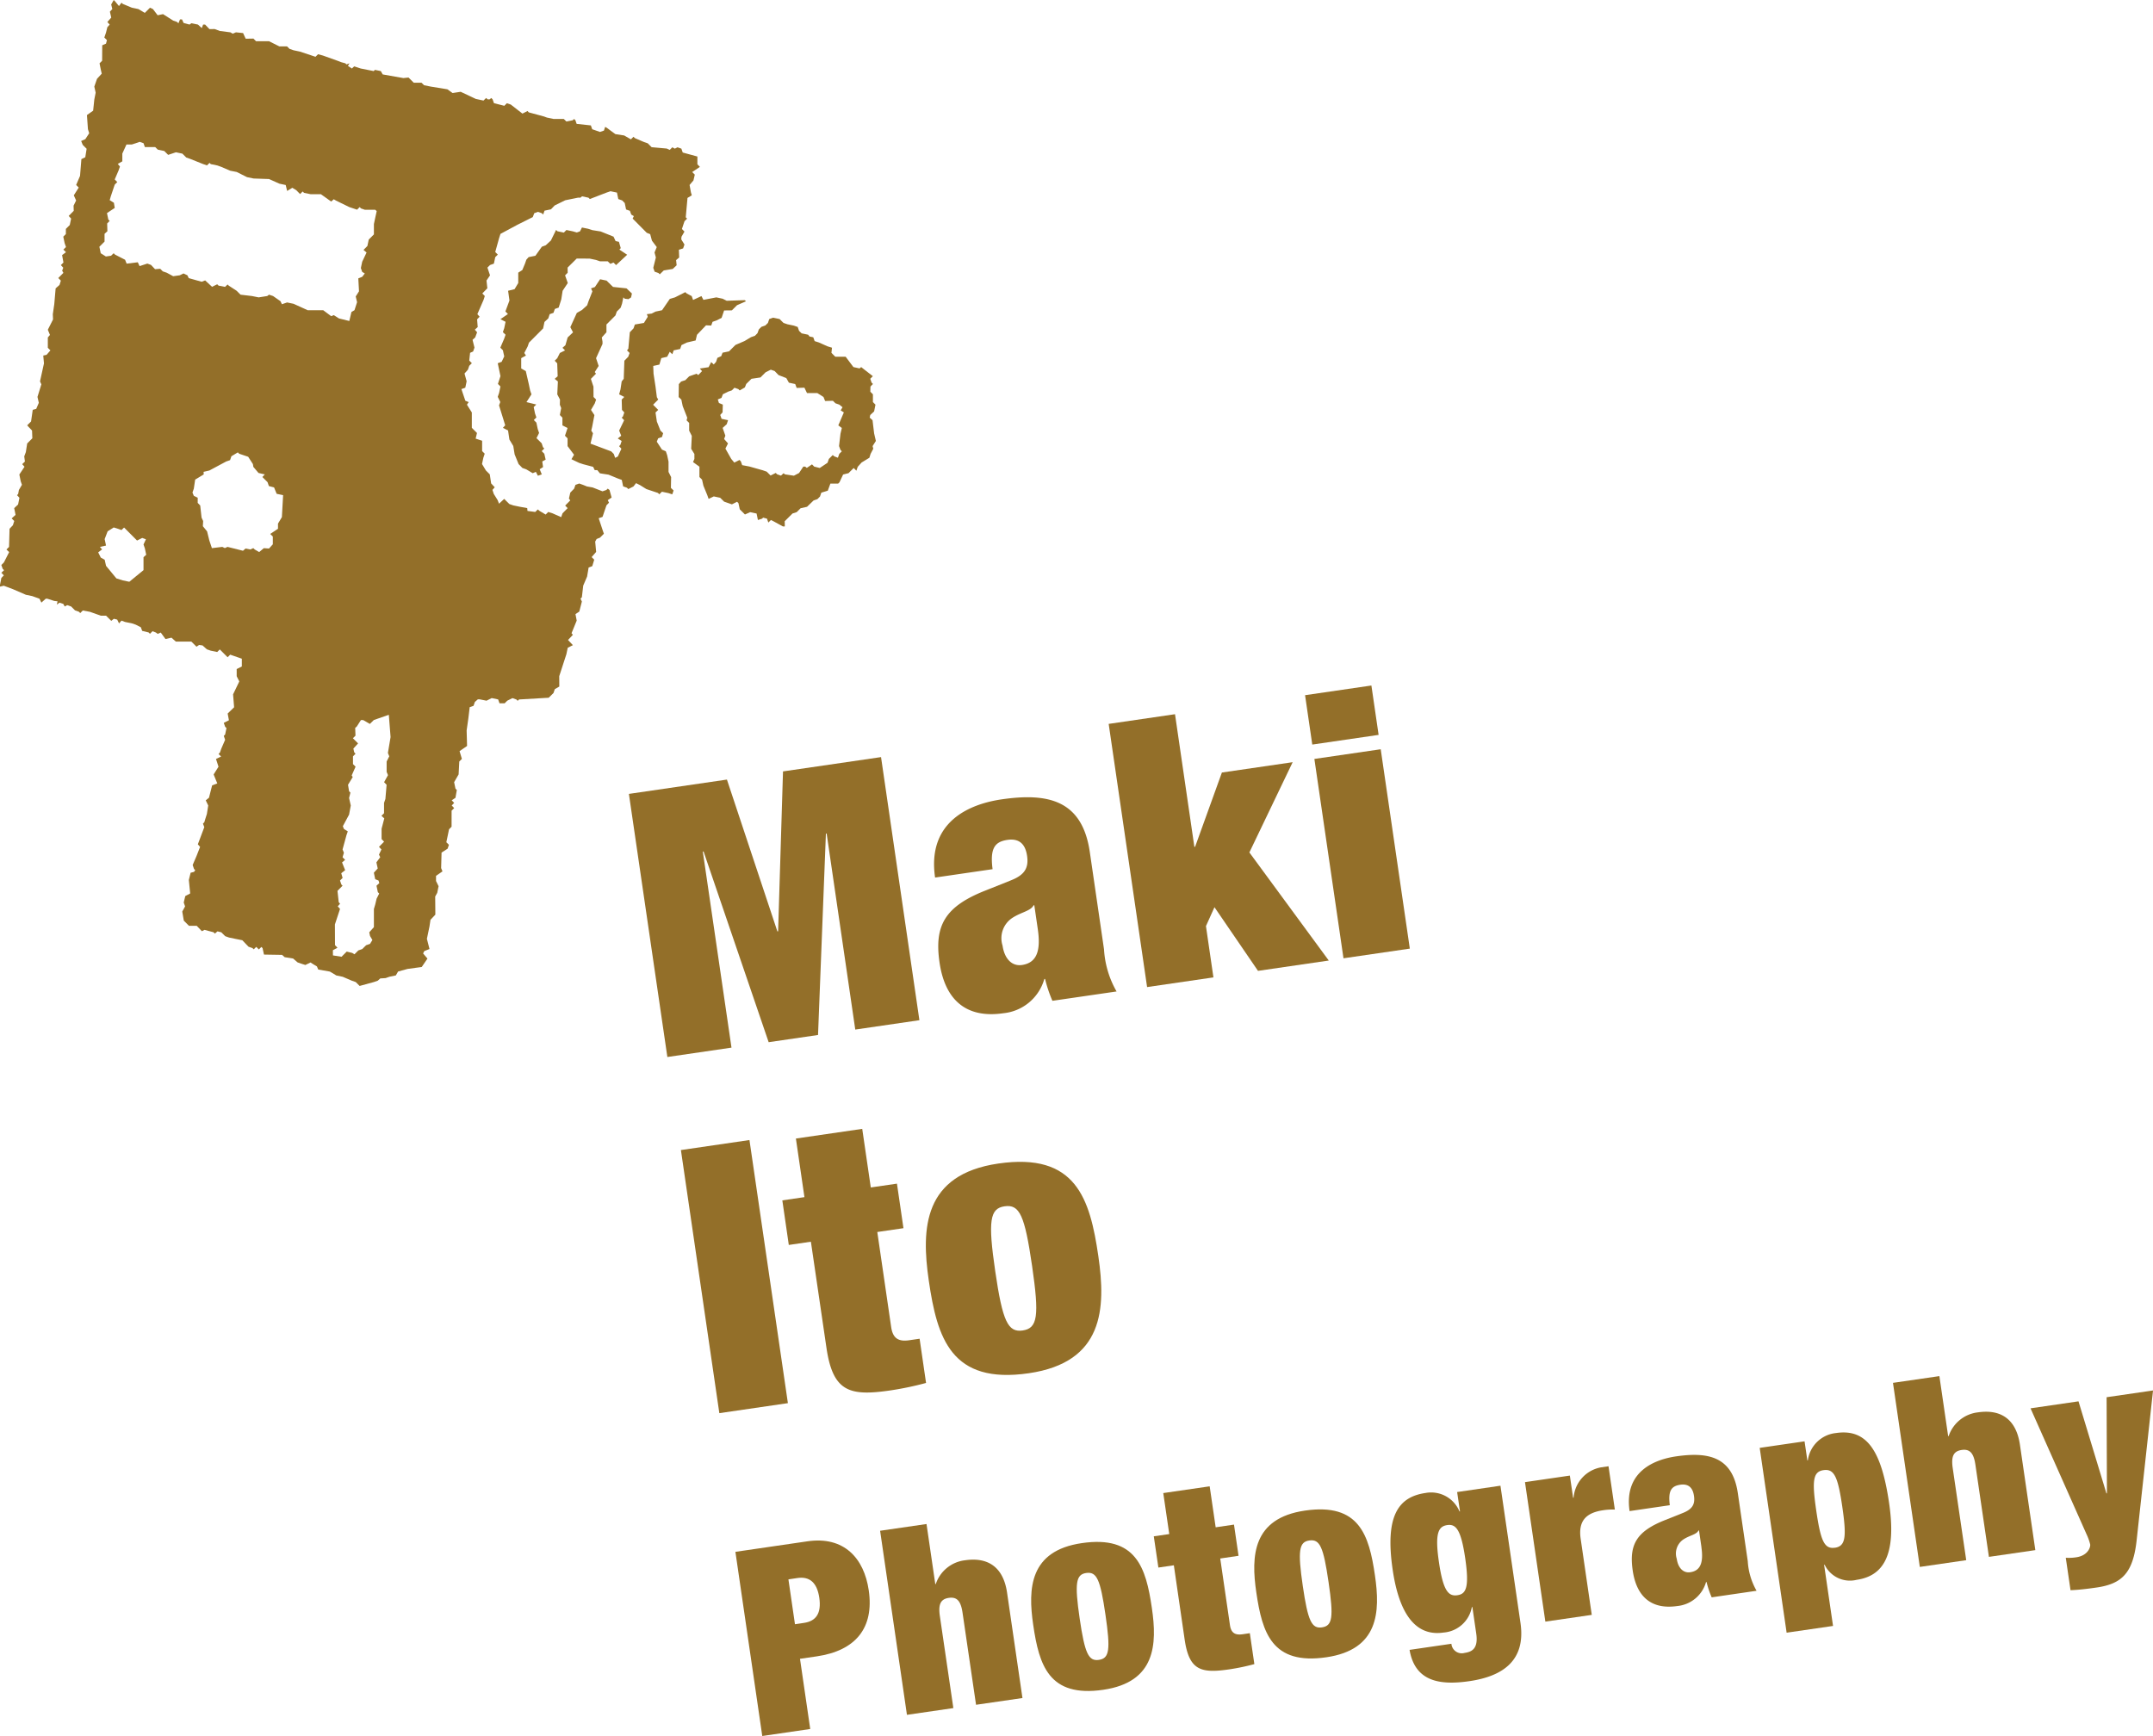 <svg id="modal_staff_catch2" xmlns="http://www.w3.org/2000/svg" xmlns:xlink="http://www.w3.org/1999/xlink" width="159.489" height="128.607" viewBox="0 0 159.489 128.607">
  <defs>
    <clipPath id="clip-path">
      <rect id="長方形_475" data-name="長方形 475" width="159.489" height="128.607" fill="none"/>
    </clipPath>
  </defs>
  <path id="パス_2431" data-name="パス 2431" d="M64.7,80.623l7.262-1.061L75.7,90.811l.054-.008.362-11.846,7.262-1.06L86.22,97.389l-4.751.693-2.12-14.524-.055.008-.583,14.918-3.658.534L70.231,84.89l-.055.008L72.3,99.421l-4.75.694Z" transform="translate(-18.113 -21.807)" fill="#936f29"/>
  <g id="グループ_325" data-name="グループ 325">
    <g id="グループ_324" data-name="グループ 324" clip-path="url(#clip-path)">
      <path id="パス_2432" data-name="パス 2432" d="M104.859,97.107a10.057,10.057,0,0,1-.544-1.622l-.055.008a3.513,3.513,0,0,1-3.031,2.534c-2.949.431-4.358-1.2-4.729-3.743-.4-2.73.369-4.152,3.4-5.348l1.87-.747c1.029-.4,1.344-.921,1.212-1.822s-.608-1.305-1.455-1.182c-.928.136-1.305.609-1.1,2.17l-4.259.621c-.619-4.232,2.687-5.466,4.926-5.793,3.44-.5,5.973.048,6.535,3.9l1.052,7.206a7.121,7.121,0,0,0,.931,3.126ZM103.777,91.8l-.259-1.774-.055.008c-.216.422-.9.495-1.565.926a1.8,1.8,0,0,0-.732,2.058c.143.983.7,1.543,1.437,1.436,1.092-.16,1.409-1.043,1.174-2.653" transform="translate(-26.899 -22.962)" fill="#936f29"/>
      <path id="パス_2433" data-name="パス 2433" d="M114.057,74.2l4.914-.718,1.434,9.828.055-.008,1.984-5.5,5.242-.765-3.206,6.686,5.881,8.008-5.242.765-3.225-4.716-.631,1.4.554,3.8-4.914.717Z" transform="translate(-31.929 -20.57)" fill="#936f29"/>
      <path id="パス_2434" data-name="パス 2434" d="M134.261,71.248l4.914-.717.534,3.658-4.914.717Zm.69,4.723,4.914-.718,2.156,14.77-4.914.717Z" transform="translate(-37.585 -19.745)" fill="#936f29"/>
      <rect id="長方形_474" data-name="長方形 474" width="5.132" height="19.699" transform="translate(50.44 85.202) rotate(-8.31)" fill="#936f29"/>
      <path id="パス_2435" data-name="パス 2435" d="M80.484,121.443l1.638-.239-.633-4.341,4.914-.717.634,4.341,1.938-.283.482,3.3-1.938.283,1.028,7.044c.124.846.549,1.091,1.341.975l.765-.112.478,3.276a23.329,23.329,0,0,1-2.651.554c-3,.438-4.249.118-4.727-3.158L82.6,124.507l-1.637.239Z" transform="translate(-22.531 -32.514)" fill="#936f29"/>
      <path id="パス_2436" data-name="パス 2436" d="M102.88,135.2c-5.76.841-6.793-2.6-7.414-6.864-.566-3.877-.4-7.86,5.146-8.67,5.76-.841,6.794,2.6,7.415,6.864.566,3.877.4,7.86-5.147,8.67m-.462-3.167c1.119-.163,1.238-1.073.7-4.786-.546-3.74-.92-4.577-2.038-4.414-1.092.159-1.238,1.072-.691,4.813.542,3.713.942,4.546,2.034,4.387" transform="translate(-26.664 -33.464)" fill="#936f29"/>
      <path id="パス_2437" data-name="パス 2437" d="M75.656,159.339l5.329-.778c2.712-.4,4.2,1.241,4.549,3.628.407,2.789-.967,4.472-3.852,4.894l-1.241.181.758,5.2-3.553.519Zm4.412,5.364.669-.1c.9-.131,1.3-.716,1.133-1.863-.165-1.127-.72-1.592-1.618-1.461l-.669.1Z" transform="translate(-21.179 -44.371)" fill="#936f29"/>
      <path id="パス_2438" data-name="パス 2438" d="M90.542,157.3l3.438-.5.65,4.451.037-.005a2.6,2.6,0,0,1,2.182-1.762c1.413-.207,2.789.256,3.1,2.414l1.138,7.794-3.438.5-1-6.82c-.125-.86-.408-1.19-1.019-1.1s-.788.486-.662,1.345l1,6.82-3.438.5Z" transform="translate(-25.346 -43.893)" fill="#936f29"/>
      <path id="パス_2439" data-name="パス 2439" d="M111.425,169.6c-4.031.588-4.753-1.822-5.189-4.8-.4-2.712-.277-5.5,3.6-6.066,4.03-.588,4.753,1.822,5.188,4.8.4,2.712.277,5.5-3.6,6.066m-.323-2.216c.783-.114.865-.751.486-3.348-.382-2.617-.644-3.2-1.426-3.089-.764.112-.866.751-.485,3.368.38,2.6.66,3.181,1.425,3.07" transform="translate(-29.697 -44.412)" fill="#936f29"/>
      <path id="パス_2440" data-name="パス 2440" d="M118.7,156.627l1.146-.167-.444-3.037,3.438-.5.444,3.036,1.357-.2.338,2.311-1.357.2.719,4.929c.086.592.385.763.939.683l.535-.079.335,2.292a16.317,16.317,0,0,1-1.856.388c-2.1.307-2.973.083-3.308-2.209l-.8-5.5-1.146.167Z" transform="translate(-33.23 -42.809)" fill="#936f29"/>
      <path id="パス_2441" data-name="パス 2441" d="M134.376,166.253c-4.03.588-4.752-1.822-5.188-4.8-.4-2.713-.276-5.5,3.6-6.066,4.031-.588,4.754,1.822,5.188,4.8.4,2.712.276,5.5-3.6,6.066m-.323-2.216c.783-.115.866-.75.487-3.348-.382-2.617-.643-3.2-1.426-3.089-.764.111-.866.751-.484,3.368.379,2.6.66,3.181,1.424,3.07" transform="translate(-36.123 -43.474)" fill="#936f29"/>
      <path id="パス_2442" data-name="パス 2442" d="M147.984,153.33l3.209-.469,1.483,10.162c.413,2.827-1.353,3.962-3.78,4.317-2.215.324-4.035.024-4.436-2.317l3.1-.452a.768.768,0,0,0,.976.677c.516-.076,1.03-.288.863-1.434l-.287-1.967-.037.006a2.309,2.309,0,0,1-2.105,1.887c-1.374.2-3.135-.362-3.762-4.659-.582-3.992.423-5.387,2.429-5.681a2.274,2.274,0,0,1,2.522,1.368l.037-.005Zm.024,7.643c.63-.092.892-.559.575-2.736-.316-2.159-.7-2.551-1.334-2.459-.65.1-.93.585-.613,2.743.317,2.178.722,2.548,1.372,2.453" transform="translate(-40.043 -42.792)" fill="#936f29"/>
      <path id="パス_2443" data-name="パス 2443" d="M156.886,152.036l3.324-.485.24,1.642.038-.005a2.475,2.475,0,0,1,2.032-2.247l.554-.081.469,3.209a4.585,4.585,0,0,0-.871.05c-1.222.179-1.86.759-1.661,2.115l.822,5.636-3.438.5Z" transform="translate(-43.919 -42.232)" fill="#936f29"/>
      <path id="パス_2444" data-name="パス 2444" d="M173.708,160.244a7.084,7.084,0,0,1-.38-1.135l-.038.005a2.46,2.46,0,0,1-2.121,1.773c-2.063.3-3.049-.842-3.309-2.619-.279-1.91.258-2.9,2.38-3.742l1.309-.522c.72-.281.94-.644.848-1.275s-.426-.913-1.018-.827c-.649.1-.913.426-.773,1.517l-2.98.436c-.432-2.961,1.88-3.825,3.446-4.054,2.407-.351,4.18.033,4.573,2.726l.737,5.043a4.981,4.981,0,0,0,.651,2.188Zm-.757-3.714-.181-1.241-.039.006c-.152.3-.632.346-1.1.647a1.26,1.26,0,0,0-.512,1.441c.1.687.49,1.079,1.005,1,.764-.112.986-.73.822-1.857" transform="translate(-46.911 -41.905)" fill="#936f29"/>
      <path id="パス_2445" data-name="パス 2445" d="M181.033,148.524l3.323-.485.207,1.413.038-.006a2.345,2.345,0,0,1,2.1-2.023c2.311-.338,3.362,1.382,3.92,5.2.577,3.953-.5,5.4-2.409,5.677a2.078,2.078,0,0,1-2.368-1.118l-.039.006.661,4.528-3.438.5Zm5.567,7.4c.8-.117.879-.792.553-3.027-.324-2.216-.59-2.84-1.393-2.723-.783.115-.86.789-.537,3,.326,2.235.593,2.86,1.377,2.746" transform="translate(-50.679 -41.258)" fill="#936f29"/>
      <path id="パス_2446" data-name="パス 2446" d="M194.744,142.083l3.438-.5.65,4.451.037-.005a2.6,2.6,0,0,1,2.182-1.762c1.413-.207,2.788.256,3.1,2.414l1.138,7.794-3.438.5-1-6.82c-.125-.86-.408-1.189-1.019-1.1s-.788.486-.662,1.345l1,6.82-3.438.5Z" transform="translate(-54.517 -39.634)" fill="#936f29"/>
      <path id="パス_2447" data-name="パス 2447" d="M211.506,155.455a3.517,3.517,0,0,0,.775-.035c.86-.126,1.063-.741,1.033-.951a3.838,3.838,0,0,0-.264-.742l-4.155-9.343,3.553-.518,2.068,6.819.038-.006-.024-7.118,3.439-.5-1.212,11.082c-.265,2.458-1.106,3.245-2.959,3.515-.726.106-1.359.179-1.941.2Z" transform="translate(-58.478 -40.048)" fill="#936f29"/>
      <path id="パス_2448" data-name="パス 2448" d="M43.679,19.159l.476.1.29.1h.575l.192.189.233-.1.192.192.822-.766-.575-.383.1-.108-.135-.467-.248-.056-.151-.327-.953-.384-.621-.1-.307-.1-.459-.094-.146.285-.237.083-.287-.083-.48-.1-.192.192-.475-.1-.1-.1-.383.785-.383.354-.288.107-.478.67-.5.1-.17.192-.1.287-.2.48-.3.192,0,.767-.272.457-.48.118.1.72-.3.812.187.192-.555.383.38.192-.1.478-.1.288.2.192-.1.287-.288.671.189.192.1.457-.192.4-.288.105.1.48.1.477-.187.575.187.192-.1.473-.1.293.189.383-.094.248.457,1.476-.17.192.381.192.1.672.287.478.1.62.294.721.281.288.284.1.482.288.232-.1.151.288.288-.1-.156-.383.251-.158-.06-.417.251-.135-.1-.439-.192-.192.192-.192-.1-.1-.093-.287-.385-.383.192-.384-.1-.29-.1-.476-.192-.192.192-.192-.1-.288-.1-.478.192-.192L39,29.79l.37-.575-.1-.288-.1-.479-.221-.958L38.61,27.3l0-.766.351-.192-.122-.192.247-.478.1-.288,1.048-1.053.1-.48.284-.265.1-.31.284-.1.1-.288.284-.1.192-.607.1-.639.382-.575L41.86,20.4l.192-.192-.006-.383.676-.67Zm6.036,16.187-.192-.383V34.2l-.1-.472-.1-.294-.286-.125-.384-.586.1-.247.287-.1.084-.283-.2-.192-.265-.668-.1-.673.2-.192-.379-.383.379-.383-.1-.174-.1-.784-.147-.958-.022-.575.456-.1.141-.48.434-.1.192-.369.081.081.111.1.1-.288.478-.1.1-.288.4-.192.648-.151.1-.423.67-.7.384.018.1-.277.287-.1.383-.192L53.641,23l.575-.007.383-.383.66-.288-.085-.085-1.341.045-.3-.151-.468-.1-.958.184-.145-.279-.621.287-.1-.287-.367-.192-.109-.1L50,22.031l-.383.114-.575.839-.48.1-.287.146-.356.045.066.192-.285.459-.67.115-.1.287-.275.288-.108,1.217-.1.125.192.192-.1.28-.287.295-.047,1.341-.152.192-.089.593-.1.365.382.192-.192.192.02.766.173.192-.1.293-.091.09.18.192-.369.766.151.384-.254.2.287.187-.1.294-.089.089.17.192-.264.575-.2.1-.1-.287-.192-.192-1.533-.575.184-.767L43.8,31.9l.067-.286.166-.863-.253-.383.279-.478.1-.288-.192-.192-.005-.766-.091-.268-.1-.307.378-.383-.091-.122.288-.453-.192-.575.478-1.053v-.173L44.581,25l.343-.384,0-.575.667-.67.1-.288.286-.287.1-.288.1-.478.1.1.279.034.192-.129.064-.288-.4-.383-1-.106-.48-.469-.479-.1-.383.576-.287.1.1.225-.288.733-.1.294-.383.349-.383.219-.48,1.054.2.383L42.05,25l-.166.575-.216.192.19.192-.384.192-.192.383-.192.192.187.192.034.958-.221.192.237.192-.045.958.2.383-.01.383.1.251-.1.515.191.192,0,.575.381.192-.192.575.192.192v.575l.48.64-.192.333.575.273.307.1.725.192.117.243h.192l.192.236.642.1.7.288.279.1.1.479.282.1.1.1.383-.193.192-.246.3.15.464.289.86.287.1.1.192-.19.478.1.288.094.1-.286-.2-.192Zm15.038-3.239-.118-.976-.209-.192.04-.192.287-.268.1-.5-.189-.192,0-.575-.192-.192.009-.383.185-.192-.1-.1-.1-.284.192-.192-.739-.575-.124-.1-.122.1-.454-.1-.575-.766h-.766l-.287-.287.04-.383-.328-.1-.642-.287-.315-.1-.1-.284-.282-.06-.1-.131-.48-.1-.192-.186-.1-.288-.288-.1-.478-.1-.288-.1-.288-.287-.478-.1-.288.1-.1.291-.192.187-.288.1-.192.192-.1.279-.192.194-.288.1-.478.287-.671.288-.478.476-.48.1-.1.258-.283.125-.1.3L52.875,27l-.093-.085-.1-.088-.192.376-.651.1.167.192-.282.292-.127-.1-.544.192-.287.287-.31.1-.17.192-.013.958.2.192.1.48.338.861-.051.192.192.192,0,.575.194.384-.045.958.238.383V34l-.1.232.473.343,0,.766.194.192.1.448.287.7.1.279.384-.183.472.1.294.288.287.1.288.1.383-.192.1.1.1.459.383.383.383-.171.478.1.1.48.311-.1.073-.075.287.075.1.288.192-.186.186.09.7.383h.144l-.009-.383.58-.575.31-.1.288-.288.478-.108.482-.467.284-.1.192-.192.1-.288.478-.146.192-.523h.575l.1-.1.269-.575.4-.1.383-.383.1.1.1.1.1-.288.287-.319.575-.351.09-.288.2-.383-.051-.192.243-.383ZM62.1,31.514l.261.192-.1.424-.107.917.107.286.1.1-.19.192-.1.287-.265-.1-.118-.1L61.4,34l-.1.286-.575.384-.408-.1-.166-.167-.384.261-.12-.094h-.141l-.313.472-.383.2-.665-.1-.1-.084-.192.179-.287-.1-.1-.1-.383.192-.287-.287-.288-.1-1-.282-.529-.1-.1-.283-.1-.1-.383.194L54.17,34l-.433-.766.192-.383-.288-.328.092-.247-.2-.575.3-.272.1-.3-.48-.1-.1-.287.174-.192.018-.575-.288-.121-.083-.262.274-.117.1-.266.385-.192.284-.1.192-.192.287.1.1.1.383-.224.1-.256.389-.383.665-.1.383-.383.383-.192.285.1.289.3.575.222.192.341.468.1.107.289.575-.018.192.4h.767l.453.287.122.3.575-.017.192.186.287.1.236.192-.14.232.238.151ZM45.151,36.3l-.132-.1-.1.1-.287.1-.732-.287-.417-.073-.295-.119-.28-.1-.279.1-.1.282-.284.293-.1.443.1.132-.378.383.181.192-.377.383-.1.284-.642-.284-.316-.1-.192.192-.48-.287-.1-.093-.192.188-.575-.077-.019-.21-.556-.1-.478-.1-.289-.1-.289-.287-.094-.094-.383.356-.1-.262-.288-.462-.1-.3.171-.192-.268-.289-.1-.67-.288-.288-.287-.478.1-.465.1-.3-.192-.192v-.766l-.48-.158.1-.417-.383-.383V30.556l-.361-.575.13-.192-.248-.1-.192-.565-.1-.3.287-.1.1-.477-.157-.575.252-.284.1-.29.192-.192-.192-.192.061-.575.225-.1.1-.288-.143-.575L35.2,25l.143-.384-.17-.192.214-.192-.044-.575.186-.192-.167-.192.459-1.057.092-.284-.184-.192.373-.383-.063-.575L36.3,20.4l-.192-.575.194-.192.284-.1.1-.48.192-.192-.192-.192.287-1.031.1-.31,1.245-.67.766-.383.383-.192.109-.288.274-.1.287.1.1.1.1-.288.478-.1.276-.287.779-.383.938-.192h.189l.118-.1.477.1.1.1,1.241-.478.291-.1.478.1.1.48.284.1.192.192.1.48.284.1.1.277.192.116-.089.181,1.046,1.055.254.1.129.482.357.476-.166.4.1.368-.192.766.1.287.284.1.1.094.292-.285.667-.111.288-.272-.04-.383.228-.192-.022-.575.313-.1.1-.287-.236-.383.015-.192.221-.384-.187-.192.091-.281.1-.294.192-.192-.1-.1.129-1.436.318-.192-.064-.218-.1-.548.287-.338.1-.429-.192-.192.57-.383-.186-.192,0-.575L50.575,11.3l-.1-.287-.287-.1-.2.1-.183-.1-.192.192-.225-.1-1.116-.1-.287-.287-.288-.1-.669-.287-.1-.1-.192.192-.5-.287-.652-.1-.646-.476L44.828,9.4l-.09.275-.293.1-.286-.1-.289-.1-.1-.284-1.054-.114-.091-.269-.1-.094-.094.094L41.955,9l-.192-.189H41l-.48-.1-.287-.1-1.066-.287-.084-.1-.383.192-.862-.67-.288-.1-.192.192-.766-.194-.1-.284-.1-.1-.121.1h-.142l-.12-.1-.192.19L35.25,7.33,34.126,6.8l-.6.092-.383-.276-1.228-.2-.5-.1-.192-.189h-.575l-.384-.383-.383.04-1.532-.271-.14-.247-.435-.09-.091.09-.963-.192-.48-.158-.174.158-.292-.192.116-.192-.225.082-.082-.082-.3-.081L25,4.5l-1.072-.383-.365-.1-.192.19-1.15-.383-.472-.1-.295-.1-.192-.189H20.69l-.766-.383h-.958l-.192-.193L18.2,2.868l-.192-.418-.528-.055-.238.1-.176-.1-.781-.1L15.9,2.152l-.383.006-.323-.338h-.147l-.1.259-.285-.259-.481-.1-.14.1L13.6,1.7l-.118-.262h-.147l-.118.287-.1-.1-.287-.1-.752-.478-.4.082L11.329.671l-.218-.1-.383.383L10.25.671l-.48-.1L9.093.288,9,.2,8.813.446,8.525.1l-.1-.1L8.237.333,8.32.671,8.141.863l.1.439-.288.328.173.192-.173.192-.1.4-.124.366.192.192-.068.261-.28.122L7.566,4.5l-.192.192.1.5.063.265-.351.383-.1.287-.1.288.1.449-.1.508L6.9,8.2l-.459.325L6.514,9.57l.094.3-.286.439-.31.137.118.288.287.287-.1.63-.288.136-.1,1.244-.288.672.192.192-.365.575.171.383-.189.383.012.383L5.088,16l.18.192-.1.478-.288.288v.384l-.192.192.1.478.1.288-.192.192.192.192L4.6,18.9l.1.549-.192.192.178.192-.081.22.091.163-.379.383.192.192-.1.319-.288.256-.1,1.167-.109.748.017.383-.386.766.158.384L3.543,25v.766l.192.192-.287.331-.243.052.052.583-.293,1.332.1.218-.288.932.1.436-.192.448-.259.074-.124.861-.288.288.361.383.022.575-.382.383-.1.642-.118.316.05.383-.2.192.171.192-.383.575.1.5.092.261L1.4,36.3l-.055.3-.085.085.18.192-.1.5-.288.268.1.5-.288.262.192.192-.1.313-.248.261L.67,40.518l-.192.192.2.192-.39.766L.1,41.859l.1.284.1.1L.1,42.434l.186.192L.1,42.817l-.1.508v.135l.28-.067.678.256.958.415.48.1.529.192.14.288.324-.288h.117l.516.166.238.026-.046.248.192-.148.282.092.107.192.187-.1.287.1.288.288.287.1.1.1.192-.192.529.1.812.288h.383l.383.38.192-.153.247.06.137.282L9,45.979l.265.1.5.1.291.1.377.192.1.268.476.116.1.1.192-.192.251.1.132.1.225-.1.35.48.443-.1.323.288h1.149l.383.382.192-.13.255.034.32.288.284.1.482.1.192-.192.1.1.48.48.192-.192.287.1.288.1.286.1v.575l-.381.192V50.1l.192.383-.46.958.076.958-.477.462.093.5-.381.192.1.288.1.1-.1.478-.1.1.1.287-.288.67-.1.282-.1.1.19.192L16,56.227l.186.575-.36.575.271.663-.384.147-.232.914-.24.192.184.383-.1.63-.105.328-.086.284-.1.1.1.261-.478,1.272.166.192-.262.67-.288.671.1.293.091.09-.091.127-.251.064-.132.534.1,1-.363.192-.115.48.1.287-.209.383.114.671.383.384h.575l.383.4.192-.1.67.177.1.1.192-.167.282.071.292.288.284.1.482.1.5.1.459.48.29.1.093.092.192-.18.088.088.1.1.192-.183.086.086.105.48,1.341.022.192.17.626.1.332.287.287.1.288.091.383-.186.151.1.32.192.1.232.861.151.48.288.478.1.671.288.287.1.288.288,1.055-.288.287-.1.192-.17.383-.022.289-.1.477-.1.166-.288.7-.192,1.053-.145.423-.621-.322-.383.09-.174.383-.153-.192-.755.192-.922.073-.487.361-.383-.012-1.341.151-.274.1-.492-.189-.383,0-.384.478-.331-.1-.243.032-1.149.446-.287.1-.288-.192-.192.1-.478.1-.48.188-.192V60.059l.192-.192-.184-.192.184-.192-.184-.192.279-.187.1-.579-.1-.1-.1-.478.333-.575.05-.958.192-.192-.172-.575.556-.383-.032-1.15.127-.891.1-.833.284-.1.1-.288.219-.192h.135l.508.1.383-.194.478.1.1.286.383,0,.192-.192.384-.192.287.1.1.1.109-.1,2.19-.127L41,51.343l.1-.288.333-.192-.006-.767.529-1.627.1-.48.382-.192-.359-.383.359-.383-.1-.119.383-.935-.091-.48.282-.187.192-.745-.1-.217.1-.1.1-.863.287-.67.113-.671.27-.1.146-.48-.192-.192.333-.383-.07-.766.105-.192.251-.1.288-.288-.1-.289-.284-.86.284-.1.291-.858.186-.192-.089-.192.284-.192Zm-34.52,4.981v.958L9.579,43.1l-.481-.1-.477-.15-.767-.931-.1-.451-.288-.158-.192-.387.288-.221L7.4,40.518l.453-.1-.1-.48.22-.575.45-.287.319.1L9,39.268l.192-.186.1.1.861.863.383-.192.274.1-.179.383.1.29.1.476Zm10.25-2.97-.288.48v.383l-.575.384.192.192,0,.575-.283.313-.384-.027L19.2,40.9l-.333-.192-.1-.1-.232.1-.343-.073-.192.168-1.145-.287-.2.089-.186-.089-.772.093-.192-.572-.165-.67-.313-.384.022-.383-.118-.251-.1-.9-.186-.192v-.383l-.288-.141-.1-.242.1-.287.1-.672.634-.383-.01-.192.428-.1,1.246-.667.287-.1.1-.288.476-.287.1.1.666.225.35.541.033.207.383.452.466.107-.179.192.382.383.1.289.383.1.192.473.478.1Zm3.065-15.326H22.8l-1.053-.478-.48-.1-.383.132-.107-.225-.549-.383-.3-.1-.132.1-.635.1-.5-.1-.842-.1-.287-.287-.587-.383-.084-.085-.192.177-.478-.092-.1-.1-.384.186-.508-.473-.259.1-.958-.269-.1-.21-.288-.136-.279.136-.487.068-.478-.259-.289-.1-.192-.192-.383.03-.3-.316-.272-.1-.575.189-.132-.284-.826.1-.115-.287-.747-.383-.1-.1-.192.185-.383.056-.383-.241-.1-.48.383-.383,0-.575.211-.192-.017-.575.186-.192-.1-.1-.1-.478.575-.383-.063-.383-.31-.192.084-.292.288-.858.189-.192-.189-.192.287-.67.1-.288-.16-.192.336-.192,0-.575.307-.674H9.77l.293-.094.282-.1.287.1.1.288.766,0,.192.189.478.1.289.288.575-.192.478.1.288.288.287.1.958.383.288.1.192-.185.09.09.485.1.281.1.677.29.478.093.766.383.48.1,1.15.04.766.343.468.1.107.439.383-.233.294.177.281.288.192-.192.1.1.48.1h.767l.766.545.192-.169.166.1.984.48.575.192.192-.192.1.1.289.1.766,0,.107.1-.107.484-.1.474v.767l-.383.383-.1.475-.287.291.226.192-.323.683-.1.467.1.287.192.114-.192.25-.288.115.051.958-.243.383.1.423-.192.594-.225.132-.158.667-.766-.189-.383-.246-.192.078Zm4.789,32.8.1.247-.194.383,0,.766.1.247-.288.52.186.192-.09,1.055-.1.286,0,.766-.192.192.21.192-.2.766,0,.767.185.192-.378.383.181.192-.181.383.092.192-.284.383.1.451-.287.315.1.48.247.1.055.192-.207.192.1.478.1.1-.192.383-.1.423-.1.343v1.341l-.344.384.056.27.176.3-.176.287-.288.1-.287.284-.288.1-.287.287-.165-.1-.41-.1-.383.383-.637-.1-.005-.383L25,70.212l-.184-.192-.007-1.533.379-1.149-.169-.192.173-.192-.1-.115L25,66l.376-.383-.089-.089-.1-.294.192-.192-.1-.349.288-.225-.228-.575.227-.192-.19-.192.1-.336-.1-.239.287-1.053.1-.288-.288-.184-.078-.2.462-.86.125-.672-.125-.557.1-.4-.1-.1-.078-.48.349-.575-.078-.115.288-.651-.192-.192,0-.575.189-.192-.1-.113-.06-.27.348-.383-.383-.383.192-.192-.023-.575.118-.1.307-.48H26.9l.5.288.29-.288.284-.1.829-.288.129,1.651Z" fill="#936f29" fill-rule="evenodd"/>
    </g>
  </g>
</svg>
